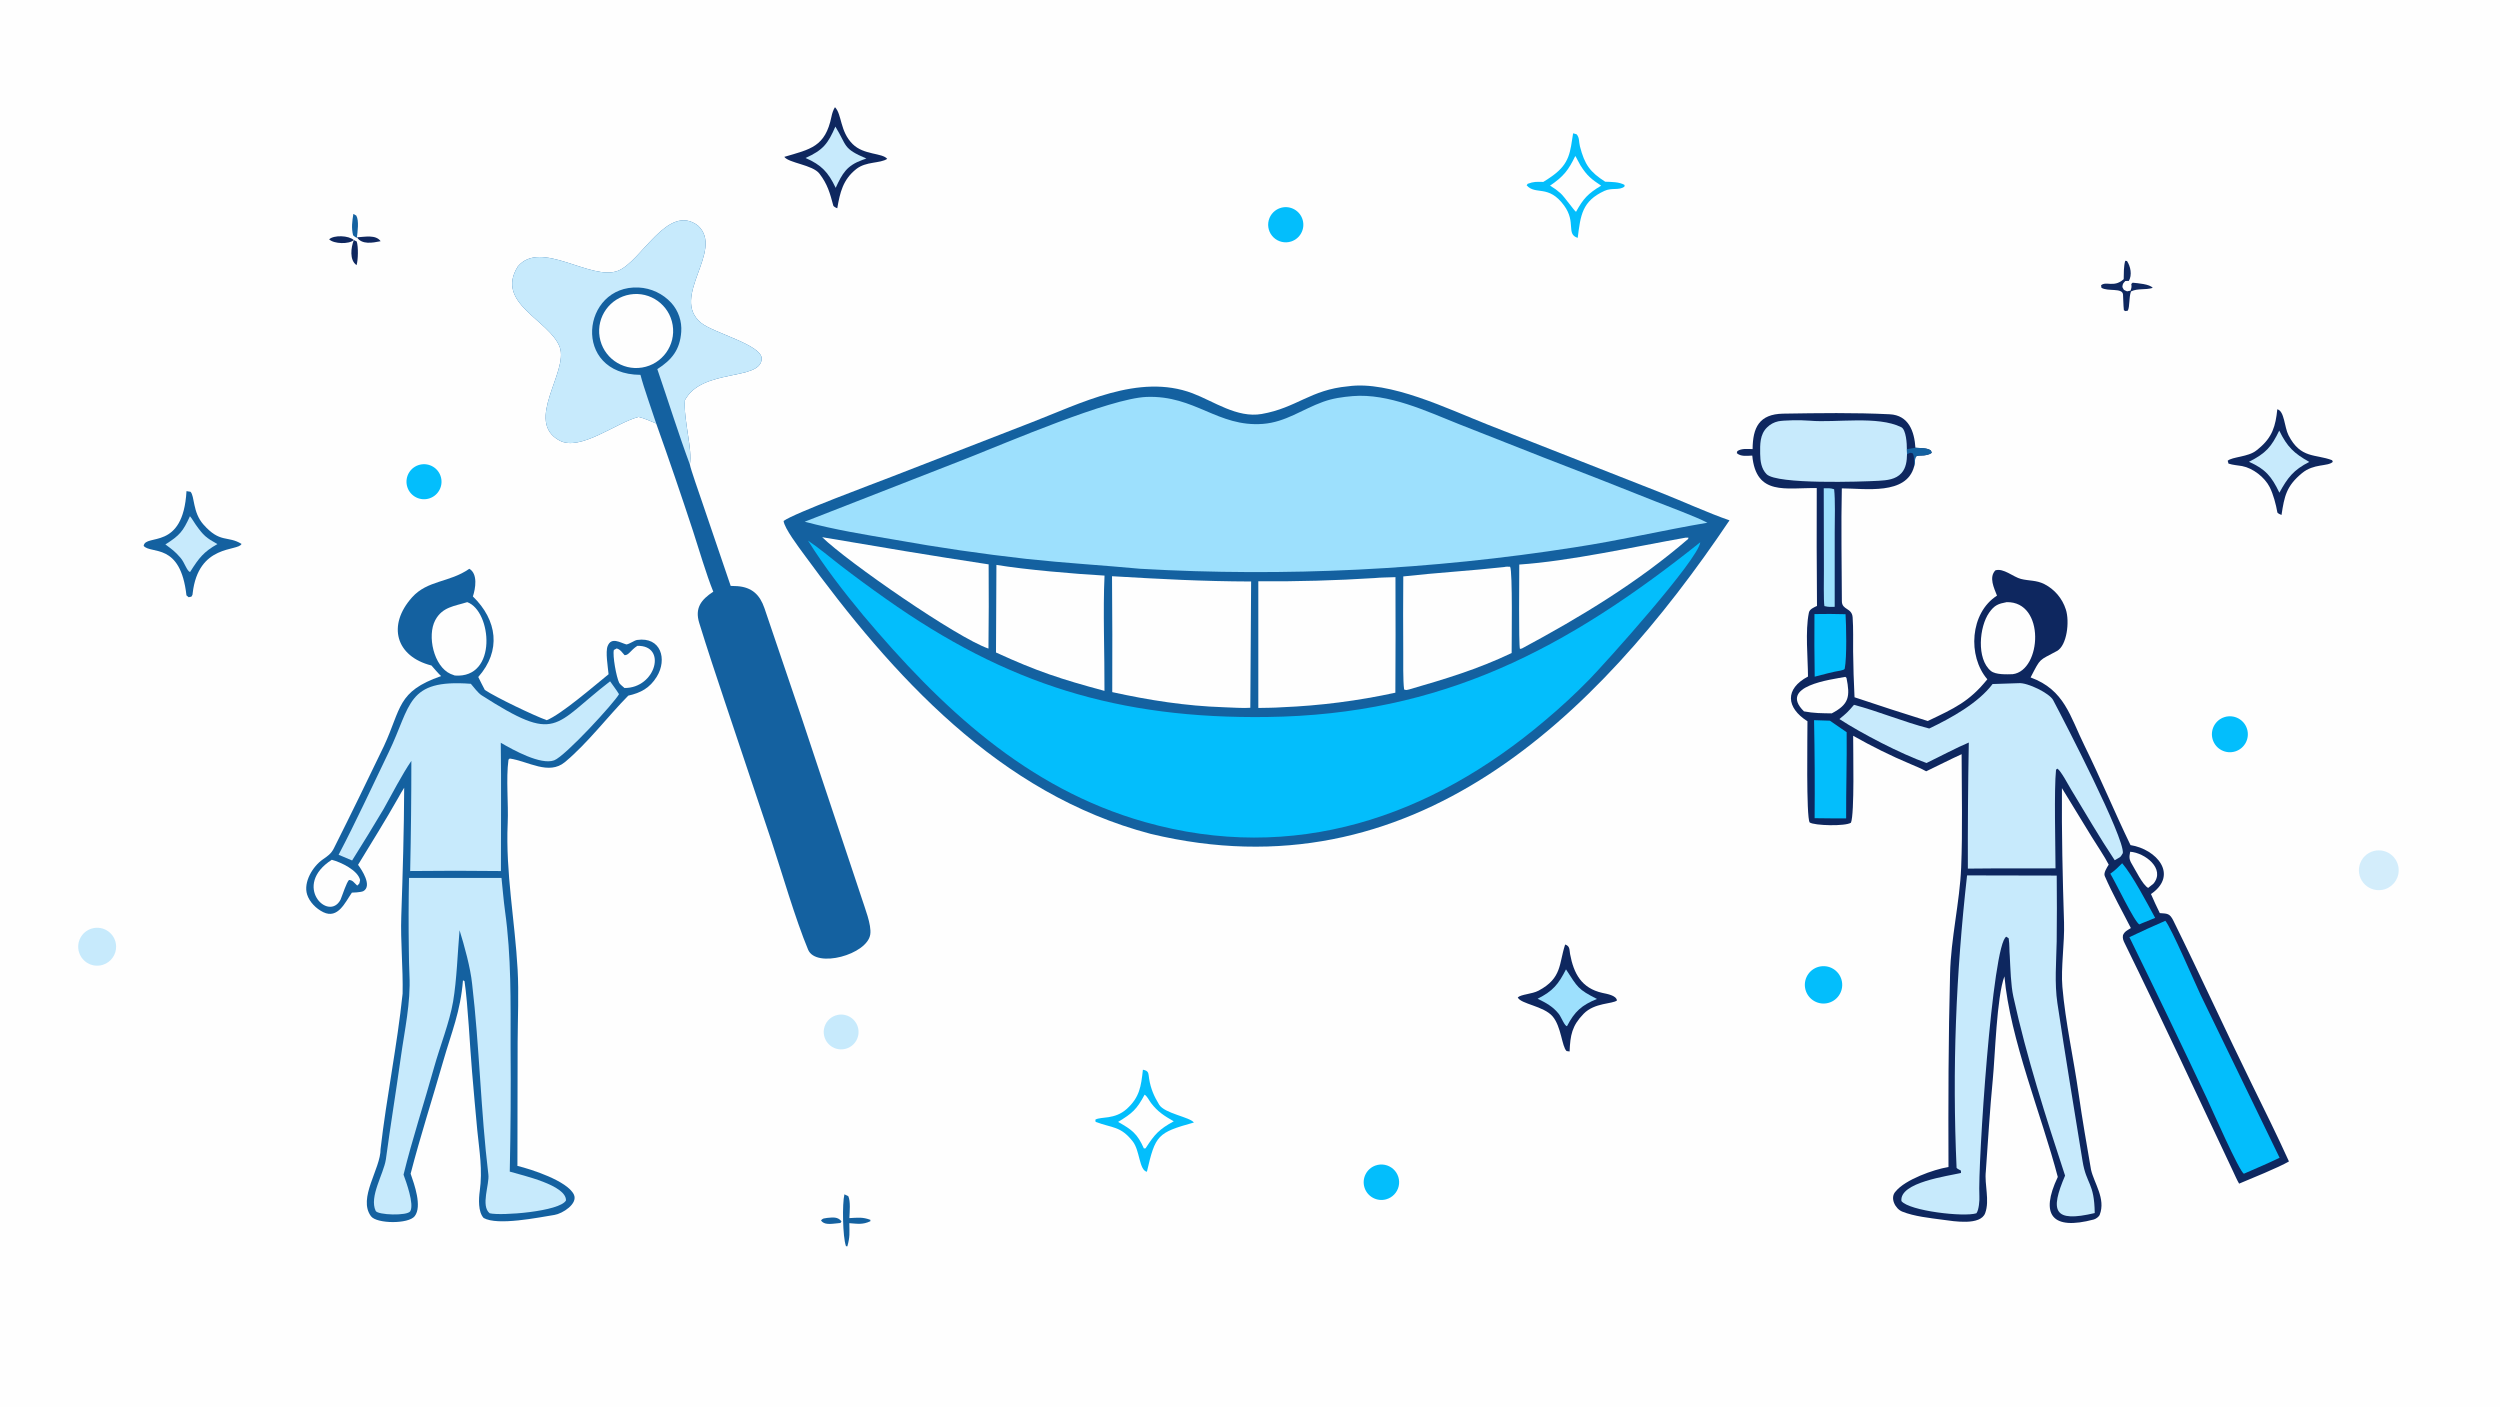 <svg version="1.1" xmlns="http://www.w3.org/2000/svg" style="display: block;" viewBox="0 0 2048 1152" width="1820" height="1024" preserveAspectRatio="none">
<path transform="translate(0,0)" fill="rgb(254,254,254)" d="M 0 0 L 2048 0 L 2048 1152 L 0 1152 L 0 0 z"/>
<path transform="translate(0,0)" fill="rgb(20,97,160)" d="M 1104.26 316.398 C 1138.32 311.493 1186.29 334.988 1218.36 347.604 L 1359.68 403.142 C 1377.39 410.096 1399.7 420.315 1416.81 426.156 C 1307.48 588.616 1156.45 734.423 942.5 682.902 C 818.598 650.276 731.304 553.732 658.38 453.73 C 654.553 448.482 642.49 432.587 641.924 426.678 C 650.356 420.359 717.012 395.697 730.391 390.459 L 844.464 346.167 C 885.242 330.466 932.862 305.492 976.876 322.089 C 994.345 328.677 1013.45 342.565 1033.57 339.053 C 1062.1 334.072 1073.58 319.174 1104.26 316.398 z"/>
<path transform="translate(0,0)" fill="rgb(157,224,253)" d="M 1108.15 324.403 C 1137.57 322.046 1168.37 336.679 1195.21 347.39 L 1264.8 374.811 C 1295.23 386.523 1325.58 398.425 1355.86 410.517 C 1367.5 415.174 1388.51 422.807 1398.71 428.11 C 1362.15 434.308 1327.94 442.473 1289.84 448.283 C 1172.23 466.728 1052.98 472.61 934.117 465.829 C 902.989 462.912 872.341 461.146 840.869 457.745 C 804.659 453.686 768.593 448.426 732.732 441.976 C 707.054 437.597 684.376 433.975 659.201 427.286 L 792.754 375.142 C 824.618 362.59 909.17 326.203 939.271 325.083 C 978.946 323.606 997.562 349.956 1034.55 347.174 C 1053.12 345.777 1066.94 335.168 1083.88 329.081 C 1091.91 326.195 1099.71 325.125 1108.15 324.403 z"/>
<path transform="translate(0,0)" fill="rgb(3,190,252)" d="M 1392.85 444.112 C 1391.54 458.028 1314.9 543.27 1301.85 556.619 C 1290.42 568.294 1278.42 579.398 1265.88 589.888 C 1171.84 669.654 1059.71 707.693 937.877 673.256 C 840.75 645.803 770.399 578.972 707.258 504.061 C 691.025 484.48 675.427 464.388 661.946 442.786 C 670.124 448.187 680.198 456.655 688.215 462.847 C 700.52 472.319 713.029 481.522 725.734 490.451 C 825.015 560.705 916.39 588.773 1037.94 587.223 C 1181.38 585.394 1283.26 531.54 1392.85 444.112 z"/>
<path transform="translate(0,0)" fill="rgb(254,254,254)" d="M 910.971 471.92 C 951.279 474.272 984.376 476.107 1024.92 476.244 L 1024.25 579.668 C 1019.42 580.16 1007.7 579.393 1002.39 579.222 C 971.45 578.223 941.358 573.475 911.158 566.847 C 911.292 535.205 911.23 503.562 910.971 471.92 z"/>
<path transform="translate(0,0)" fill="rgb(254,254,254)" d="M 1126.16 473.422 C 1130.11 472.976 1138.89 472.857 1143.16 472.683 C 1143.3 504.228 1143.28 535.773 1143.08 567.317 C 1112.45 573.989 1081.31 577.983 1049.99 579.251 C 1043.98 579.701 1036.91 579.681 1030.81 579.818 L 1030.81 476.074 C 1062.62 476.318 1094.42 475.434 1126.16 473.422 z"/>
<path transform="translate(0,0)" fill="rgb(254,254,254)" d="M 816.267 462.648 C 839.392 466.534 881.081 470.12 904.833 471.412 C 903.481 499.579 904.924 536.531 904.785 565.827 C 869.139 556.234 849.738 549.903 815.919 534.392 L 816.267 462.648 z"/>
<path transform="translate(0,0)" fill="rgb(254,254,254)" d="M 1232.25 464.408 C 1233.98 463.953 1235.3 464.121 1237.08 464.184 C 1239.21 467.491 1238.31 527.069 1238.34 534.833 C 1210.08 548.272 1184.13 556.021 1154.3 564.668 C 1152.33 565.15 1152.21 565.352 1150.25 564.688 C 1149.26 557.153 1149.59 541.517 1149.54 533.435 C 1149.4 512.987 1149.41 492.539 1149.57 472.091 C 1176.55 469.068 1204.55 467.469 1232.25 464.408 z"/>
<path transform="translate(0,0)" fill="rgb(254,254,254)" d="M 1380.79 440.358 L 1383.11 440.311 L 1382.98 441.356 C 1341.62 477.075 1294.67 505.396 1246.78 531.099 L 1245.14 531.473 C 1244 527.923 1244.62 470.149 1244.59 462.361 C 1285.47 459.661 1339.55 447.628 1380.79 440.358 z"/>
<path transform="translate(0,0)" fill="rgb(254,254,254)" d="M 673.531 439.955 C 719.851 447.85 763.465 455.195 809.892 462.224 C 810.072 485.212 810.024 508.201 809.747 531.188 C 784.044 522.416 693.98 459.988 673.531 439.955 z"/>
<path transform="translate(0,0)" fill="rgb(14,39,95)" d="M 1435.73 367.82 C 1435.87 350.26 1441.01 339.097 1460.87 338.777 C 1489.78 338.311 1519.17 337.859 1548.02 339.287 C 1563.62 340.06 1568.27 353.363 1569.11 366.712 C 1573.13 367.045 1579.24 366.713 1581.85 369.103 L 1582.48 370.819 C 1580.45 372.552 1576.62 373.11 1574.02 373.074 C 1566.94 372.977 1569.79 375.309 1568.02 382.13 C 1561.76 405.673 1528.06 400.077 1508.82 399.973 C 1508.15 430.665 1508.75 461.696 1508.86 492.409 C 1508.89 499.76 1517.12 497.664 1517.68 505.632 C 1518.32 514.843 1518.02 524.273 1518.07 533.488 C 1518.21 546.02 1518.6 558.547 1519.23 571.064 C 1539.15 577.765 1559.15 584.247 1579.21 590.509 C 1600.95 580.138 1613.18 574.724 1628.03 556.325 C 1611.68 537.357 1613.83 501.938 1635.94 487.829 C 1633.49 481.504 1629.17 472.866 1634.58 467.143 C 1641.11 464.969 1649.36 472.598 1655.53 474.142 C 1662.34 475.848 1668.05 475.036 1674.7 478.364 C 1683.13 482.664 1689.48 490.167 1692.34 499.191 C 1695.57 509.111 1693.21 528.706 1685.08 533.149 C 1669.86 541.463 1672.04 538.31 1663.46 554.822 C 1691.42 565.079 1695.66 586.488 1707.73 610.938 C 1720.91 637.628 1732.31 665.341 1745.31 692.135 C 1766.59 695.478 1784.97 716.412 1762.08 732.235 C 1764.3 737.522 1766.83 742.666 1769.31 747.838 C 1775.55 748.283 1777.42 747.947 1780.44 754.067 C 1802.51 798.746 1823.18 844.125 1845.17 888.87 C 1855.28 909.433 1865.66 930.367 1875.11 951.219 C 1866.6 956.205 1843.92 965.346 1834.28 969.407 C 1832.48 966.335 1831.01 962.886 1829.49 959.658 C 1800 897.171 1770.93 834.471 1740.5 772.438 C 1739.39 770.174 1738.72 768.496 1739.14 765.925 C 1740.44 762.862 1742.7 761.929 1745.61 760.094 C 1738.93 746.891 1730.06 731.155 1724.2 717.421 C 1723.11 714.861 1725.99 710.509 1727.47 708.131 C 1724.03 701.446 1717.74 692.158 1713.62 685.513 L 1689.13 645.472 C 1688.86 682.318 1689.69 718.794 1690.86 755.604 C 1691.38 772.158 1688.19 792.771 1689.5 808.211 C 1691.96 837.056 1698.72 866.953 1702.81 895.751 C 1705.74 916.356 1709.42 937.402 1712.95 957.924 C 1715.39 968.893 1725.21 981.784 1720.08 994.897 C 1719.43 996.55 1716.92 998.315 1715.17 998.78 C 1681.24 1007.82 1670.88 995.211 1685.74 963.931 C 1672.56 913.532 1646.6 851.051 1642.03 799.642 C 1635.69 816.314 1634.39 864.862 1632.49 884.18 C 1630.16 907.908 1628.53 935.208 1626.79 959.328 C 1625.58 970.282 1630.08 983.085 1626.28 993.502 C 1622.45 1003.98 1600.49 1000.2 1591.84 999.026 C 1581.01 997.552 1568.24 996.303 1558.28 992.287 C 1552.55 989.979 1547.93 980.93 1552.93 975.767 C 1560.77 966.019 1584.29 957.762 1595.64 955.893 L 1596.2 955.806 C 1596 902.996 1596.1 850.337 1597.5 797.498 C 1598.09 768.856 1605.45 738.756 1606.59 710.471 C 1607.81 680.299 1607 647.945 1606.96 617.685 C 1597.57 621.912 1587.39 627.22 1577.94 631.695 C 1574.17 629.548 1569.11 627.451 1565.07 625.752 C 1548.76 618.905 1533.5 611.291 1518.11 602.608 C 1518.04 614.531 1519.31 666.292 1516.31 673.792 C 1511.84 676.866 1486.27 676.233 1482.47 673.577 C 1479.55 668.898 1480.7 601.933 1480.67 590.711 C 1463.12 579.58 1461.98 564.185 1481.11 554.088 C 1481.03 538.612 1478.74 516.756 1481.84 501.767 C 1482.43 498.887 1485.88 497.483 1488.48 496.254 C 1488.21 464.081 1488.14 431.906 1488.28 399.732 C 1463.02 399.331 1438.56 406.381 1435.46 373.128 C 1430.93 373.284 1426.1 374.102 1422.77 371.109 L 1423.22 369.474 C 1426.67 367.114 1431.44 367.739 1435.73 367.82 z"/>
<path transform="translate(0,0)" fill="rgb(199,234,252)" d="M 1562.22 372.019 C 1562.15 377.429 1561.46 383.23 1557.72 387.428 C 1553.01 392.721 1545.72 393.379 1539.05 393.758 C 1524.86 394.566 1455.72 396.855 1447.23 388.385 C 1442.85 384.009 1441.99 377.584 1441.93 371.702 C 1441.84 363.961 1441.62 355.903 1447.54 350.082 C 1450.07 347.538 1453.3 345.785 1456.82 345.039 C 1460.87 344.219 1474.37 343.838 1482.81 344.559 C 1504.08 346.375 1538.19 340.308 1557.49 349.859 C 1561.52 351.856 1562.18 363.67 1562.1 367.891 L 1562.22 372.019 z"/>
<path transform="translate(0,0)" fill="rgb(20,97,160)" d="M 1562.1 367.891 L 1569.11 366.712 C 1573.13 367.045 1579.24 366.713 1581.85 369.103 L 1582.48 370.819 C 1580.45 372.552 1576.62 373.11 1574.02 373.074 C 1566.94 372.977 1569.79 375.309 1568.02 382.13 C 1567.69 378.102 1568.66 374.953 1566.95 371.326 C 1564.3 370.554 1565.33 370.657 1562.22 372.019 L 1562.1 367.891 z"/>
<path transform="translate(0,0)" fill="rgb(199,234,252)" d="M 1611.42 716.949 L 1684.87 717.099 C 1685.06 735.102 1685.05 753.105 1684.84 771.107 C 1684.52 787.687 1682.98 805.301 1685.43 821.639 C 1691.88 864.701 1699.07 907.922 1706.03 950.908 C 1709.16 970.235 1715.67 968.352 1716 993.5 C 1682.18 1001.52 1679.25 991.991 1691.71 962.827 C 1675.93 914.8 1660.17 865.696 1649.35 816.312 C 1647.24 806.653 1646.96 793.313 1646.42 783.246 C 1645.94 778.177 1646.36 774.094 1645.51 768.487 L 1643.62 767.161 C 1632.07 772.049 1620.09 956.313 1621.51 979.527 C 1621.73 983.053 1621.14 991.003 1619.07 993.671 C 1609.08 996.945 1564.14 991.804 1557.65 983.679 C 1555.87 968.264 1595.71 963.259 1606.46 960.631 L 1606.39 958.705 C 1605.86 958.442 1602.86 956.966 1602.83 956.391 C 1599.19 875.068 1602.32 798.018 1611.42 716.949 z"/>
<path transform="translate(0,0)" fill="rgb(199,234,252)" d="M 1653.64 559.518 C 1660.92 558.842 1678.96 567.797 1681.9 573.331 C 1691.68 591.741 1740.3 685.916 1739.05 698.662 C 1736.76 702.746 1736.89 701.789 1732.37 704.533 C 1719.78 685.641 1708.5 666.112 1696.71 646.723 C 1694.55 643.167 1688.22 631.124 1685.39 629.501 L 1684.3 630.39 C 1682.62 646.772 1683.84 692.681 1683.88 711.191 L 1634.16 711.223 L 1612.07 711.396 C 1611.96 676.975 1612.22 642.553 1612.84 608.138 C 1603.48 612.011 1587.83 620.267 1578.21 624.91 C 1557.12 617.405 1525.1 600.808 1506.83 588.893 C 1512.62 584.245 1514.01 582.856 1518.78 577.25 C 1538.45 582.412 1558.95 591.097 1580.42 596.661 C 1598.25 588.146 1620.46 575.93 1632.33 560.222 L 1653.64 559.518 z"/>
<path transform="translate(0,0)" fill="rgb(3,190,252)" d="M 1773.84 754.126 C 1778.61 759.583 1798.15 805.167 1802.71 814.767 L 1867.45 948.208 C 1858.29 952.684 1847.65 957.112 1838.24 961.27 C 1834.75 960.317 1811.18 906.622 1808.02 899.908 C 1787.14 855.624 1765.93 811.498 1744.39 767.531 C 1754.13 762.882 1763.95 758.412 1773.84 754.126 z"/>
<path transform="translate(0,0)" fill="rgb(254,254,254)" d="M 1643.88 493.157 C 1675.8 492.565 1672.52 549.203 1648.81 552.159 C 1643.78 552.32 1634.77 552.69 1630.9 549.479 C 1619.05 539.667 1621.37 513.294 1629.52 501.754 C 1633.91 495.534 1637.03 494.478 1643.88 493.157 z"/>
<path transform="translate(0,0)" fill="rgb(3,190,252)" d="M 1486.08 589.825 L 1499.02 590.234 L 1512.78 599.692 C 1513.05 622.739 1512.24 646.852 1512.36 670.259 C 1503.9 670.371 1495.03 670.167 1486.53 670.099 C 1486.76 643.341 1486.61 616.58 1486.08 589.825 z"/>
<path transform="translate(0,0)" fill="rgb(3,190,252)" d="M 1486.4 502.919 C 1495.13 502.706 1503.13 502.822 1511.87 503.039 C 1512.44 511.926 1513.04 537.97 1511.23 547.497 C 1511.02 548.627 1509.25 548.778 1507.78 549.217 C 1501.6 550.149 1492.89 552.602 1486.6 554.205 C 1486.32 537.111 1486.25 520.015 1486.4 502.919 z"/>
<path transform="translate(0,0)" fill="rgb(254,254,254)" d="M 1511.75 554.361 L 1512.66 555.255 C 1515.67 570.362 1514.9 576.761 1500.57 584.255 C 1492.25 584.111 1486 584.19 1477.81 582.616 C 1456.53 561.752 1500.05 556.565 1511.75 554.361 z"/>
<path transform="translate(0,0)" fill="rgb(157,224,253)" d="M 1494.01 399.884 C 1497.18 399.854 1499.49 399.63 1502.52 400.696 C 1503.55 409.524 1503.01 425.682 1503 435.283 L 1502.99 496.989 C 1499.47 497.089 1498.08 497.239 1494.55 496.38 C 1493.8 492.363 1494.15 472.426 1494.14 467.364 L 1494.01 399.884 z"/>
<path transform="translate(0,0)" fill="rgb(3,190,252)" d="M 1738.49 706.994 C 1746.66 716.35 1759.31 740.289 1765.51 751.763 L 1754.2 756.348 L 1752.6 757.101 C 1748.78 755.547 1733.18 722.771 1728.77 715.537 C 1732.59 712.988 1735.25 710.178 1738.49 706.994 z"/>
<path transform="translate(0,0)" fill="rgb(254,254,254)" d="M 1745.05 697.586 C 1756.98 698.39 1774.02 711.37 1764.23 723.603 L 1759.79 727.196 C 1755.38 725.01 1749.11 712.001 1746.47 707.719 C 1744.05 703.792 1744.21 701.852 1745.05 697.586 z"/>
<path transform="translate(0,0)" fill="rgb(20,97,160)" d="M 384.478 465.829 C 391.602 470.049 389.536 482.042 387.386 488.491 C 407.369 507.893 410.813 532.927 391.794 554.462 C 393.409 557.912 395.432 561.655 397.187 565.08 C 406.391 571.24 437.571 586.153 447.883 589.834 C 459.838 585.05 486.759 561.717 498.539 552.21 C 497.973 546.033 495.859 533.878 497.804 529.07 C 500.894 521.43 508.012 526.324 513.134 527.804 C 515.621 527.512 519.736 524.443 521.877 524.13 C 541.392 521.276 546.86 539.904 538 554.254 C 532.294 563.496 524.923 567.432 514.673 569.737 C 497.876 586.787 481.387 608.674 462.783 624.152 C 449.576 635.139 432.838 623.497 417.595 621.226 L 416.55 622.139 C 414.41 638.129 416.635 657.874 415.902 674.368 C 414.116 714.577 421.842 754.219 424.04 794.146 C 425.083 813.103 424.145 834.339 424.05 853.495 L 423.87 954.882 C 435.015 957.539 464.735 967.119 470.105 978.32 C 473.712 985.843 460.738 993.987 454.251 995.02 C 440.954 997.137 407.61 1004.04 396.185 997.514 C 391.554 992.449 392.134 981.802 393.014 975.463 C 395.411 958.186 392.741 943.05 391 925.843 C 389.49 909.85 388.061 893.849 386.712 877.841 C 384.87 856.558 383.396 823.024 380.526 803.561 L 379.267 802.878 C 377.226 828.638 369.98 845.058 362.947 869.578 C 354.281 899.789 344.236 930.876 336.388 961.256 C 339.477 970.19 345.901 987.987 339.744 996.025 C 334.682 1002.63 308.581 1002.34 303.918 996.102 C 292.896 981.352 311.887 957.339 311.766 940.996 C 316.642 898.506 325.386 856.333 329.822 813.769 C 330.259 792.893 328.021 771.218 328.729 750.393 C 329.928 715.129 330.965 680.454 331.106 645.157 C 329.362 647.778 327.853 650.55 326.307 653.291 C 315.797 671.92 304.411 690 293.316 708.281 C 296.348 712.348 305.159 725.523 297.669 729.814 C 295.853 730.854 288.23 731.125 288.272 731.066 C 282.78 738.925 276.876 752.952 264.816 747.07 C 258.972 744.22 253.557 738.794 251.594 732.619 C 248.368 722.465 256.283 709.522 264.378 703.917 C 268.258 701.229 271.249 699.276 273.469 694.859 C 287.443 667.059 301.034 639.035 314.532 610.999 C 328.917 580.008 325.17 566.326 361.358 553.715 C 358.796 551.313 355.84 547.761 353.463 545.058 C 324.072 537.576 317.155 512.039 337.534 489.259 C 350.259 475.035 368.094 477.266 384.478 465.829 z"/>
<path transform="translate(0,0)" fill="rgb(199,234,252)" d="M 335.068 719.043 L 410.824 719.013 C 411.782 727.825 412.47 737.11 413.681 745.837 C 418.934 783.722 418.274 820.129 418.281 858.299 C 418.552 892.048 418.323 925.799 417.593 959.542 C 428.228 962.729 463.984 970.579 463.654 983.154 C 458.637 992.279 410.299 995.961 401.11 993.652 C 393.655 987.589 401.052 970.048 400.075 961.981 C 393.842 910.508 392.789 857.094 386.761 805.818 C 385.41 792.569 380.404 774.516 376.474 761.866 C 374.878 780.178 374.207 802.347 371.182 820.258 C 368.331 837.134 360.267 857.408 355.601 874.187 C 347.623 902.87 337.637 933.222 330.577 962.048 C 332.666 967.787 339.475 986.218 336.088 991.993 C 333.756 995.97 309.368 995.155 307.746 991.713 C 302.284 980.123 314.168 961.704 316.084 949.701 C 319.829 921.888 324.471 893.85 328.322 866.087 C 331.44 843.606 336.541 821.354 335.421 798.659 C 335.077 791.692 335.027 784.448 334.917 777.456 C 334.622 757.986 334.672 738.511 335.068 719.043 z"/>
<path transform="translate(0,0)" fill="rgb(199,234,252)" d="M 499.781 558 C 502.417 561.878 504.555 564.387 507.092 568.521 C 503.197 575.654 462.902 619.486 453.926 622.731 C 442.95 626.698 420.656 614.382 410.236 608.317 C 410.72 642.977 410.313 678.67 410.355 713.391 C 385.577 713.087 360.796 713.083 336.017 713.38 C 336.662 683.316 336.985 653.247 336.985 623.176 C 329.794 633.607 320.775 650.886 314.324 662.467 C 305.883 676.668 297.257 690.758 288.449 704.734 L 277.375 700.057 C 291.392 673.473 305.311 643.164 318.449 616.028 C 337.029 577.649 332.742 556.067 385.712 560.029 C 387.859 562.572 391.765 567.673 394.391 569.353 C 457.134 609.492 452.697 594.231 499.781 558 z"/>
<path transform="translate(0,0)" fill="rgb(254,254,254)" d="M 382.764 493.152 C 402.753 500.274 408.013 555.852 372.622 553.265 C 371.42 552.887 370.239 552.442 369.086 551.932 C 355.32 545.781 349.718 520.681 356.576 507.901 C 362.408 497.035 372.135 496.516 382.764 493.152 z"/>
<path transform="translate(0,0)" fill="rgb(254,254,254)" d="M 271.8 704.166 C 279.171 706.086 293.143 712.694 294.994 720.719 C 294.223 724.189 294.913 723.086 292.653 725.31 C 289.776 722.696 289.076 720.913 285.914 720.685 C 283.83 722.704 280.67 732.787 278.965 736.841 C 269.187 755.494 239.009 725.167 271.8 704.166 z"/>
<path transform="translate(0,0)" fill="rgb(254,254,254)" d="M 522.105 528.95 C 546.713 528.371 537.268 563.653 511.579 563.469 C 510.624 562.688 507.718 560.234 507.278 559.343 C 504.899 554.524 501.713 537.009 502.877 532.337 L 505.201 531.075 C 508.46 532.142 509.07 533.747 511.671 536.586 C 515.151 536.684 516.448 532.624 522.105 528.95 z"/>
<path transform="translate(0,0)" fill="rgb(20,97,160)" d="M 523.192 341.458 L 522.721 341.58 C 504.358 346.457 475.273 369.835 458.435 360.839 C 429.227 345.234 465.989 304.287 458.542 284.266 C 450.32 262.165 405.131 248.387 424.226 218.214 C 443.037 195.737 484.118 230.423 506.27 221.763 C 525.488 214.25 546.884 165.998 571.755 184.727 C 593.839 205.206 548.387 243.277 574.389 264.47 C 584.629 272.815 624.74 282.571 623.982 294.055 C 622.79 312.107 575.045 301.559 561.066 327.737 C 559.84 343.592 567.494 368.517 565.13 380.405 C 565.847 384.469 572.953 404.54 574.64 409.564 L 598.578 479.854 C 600.422 479.864 602.264 479.933 604.103 480.062 C 615.933 480.987 622.442 486.999 626.233 498.087 C 630.807 511.464 635.282 524.881 639.862 538.261 C 651.089 570.968 662.099 603.75 672.892 636.603 L 701.116 721.174 C 702.557 725.602 704.534 731.256 705.884 735.522 C 708.379 743.459 714.036 757.288 712.935 765.183 C 710.611 781.862 668.483 793.314 662.004 777.794 C 651.551 752.755 640.309 713.901 632.066 688.997 L 593.578 574.045 C 586.487 552.823 579.407 531.567 572.809 510.189 C 569.03 497.948 574.422 491.084 584.325 484.592 C 578.57 470.458 572.603 449.824 567.668 434.751 C 558 405.315 547.959 376.003 537.546 346.822 C 532.813 344.836 528.166 342.723 523.192 341.458 z"/>
<path transform="translate(0,0)" fill="rgb(199,234,252)" d="M 523.192 341.458 L 522.721 341.58 C 504.358 346.457 475.273 369.835 458.435 360.839 C 429.227 345.234 465.989 304.287 458.542 284.266 C 450.32 262.165 405.131 248.387 424.226 218.214 C 443.037 195.737 484.118 230.423 506.27 221.763 C 525.488 214.25 546.884 165.998 571.755 184.727 C 593.839 205.206 548.387 243.277 574.389 264.47 C 584.629 272.815 624.74 282.571 623.982 294.055 C 622.79 312.107 575.045 301.559 561.066 327.737 C 559.84 343.592 567.494 368.517 565.13 380.405 C 555.904 355.611 547.174 327.642 538.473 302.318 C 550.345 294.718 556.998 286.521 558.06 271.87 C 558.713 263.172 555.791 254.584 549.969 248.09 C 543.028 240.516 533.382 235.982 523.122 235.47 C 476.322 233.36 467.954 306.598 524.668 307.007 C 527.609 318.292 533.741 335.047 537.546 346.822 C 532.813 344.836 528.166 342.723 523.192 341.458 z"/>
<path transform="translate(0,0)" fill="rgb(254,254,254)" d="M 516.24 241.173 C 532.764 238.475 548.346 249.684 551.045 266.208 C 553.743 282.731 542.536 298.315 526.013 301.014 C 509.487 303.714 493.902 292.506 491.203 275.98 C 488.504 259.455 499.714 243.87 516.24 241.173 z"/>
<path transform="translate(0,0)" fill="rgb(14,39,95)" d="M 1865.56 335.207 C 1871.43 336.587 1871.31 349.762 1874.76 356.504 C 1884.69 375.896 1896.78 371.681 1910.49 376.913 L 1911.02 378.298 C 1906.71 382.307 1895.56 379.416 1885.74 387.549 C 1872.94 398.15 1871.39 406.361 1869.01 421.746 C 1868.42 421.581 1865.76 420.427 1865.61 419.616 C 1864.48 413.152 1862.29 404.8 1859.32 398.939 C 1855.22 390.875 1845.64 383.4 1836.71 381.712 C 1832.75 381.008 1829.37 380.917 1825.58 379.685 L 1824.93 377.367 C 1828.58 374.076 1841.78 374.297 1848.38 368.956 L 1850.36 367.355 C 1861.55 358.138 1864.19 348.833 1865.56 335.207 z"/>
<path transform="translate(0,0)" fill="rgb(199,234,252)" d="M 1867.15 352.654 C 1873.69 366.001 1879.18 371.275 1891.75 378.303 C 1878.71 384.959 1874.06 391.211 1867.27 403.534 C 1860.91 390.225 1855.82 384.129 1842.36 378.218 C 1856.26 371.168 1860.68 366.082 1867.15 352.654 z"/>
<path transform="translate(0,0)" fill="rgb(14,39,95)" d="M 1282.18 773.549 C 1286.28 774.903 1285.56 777.915 1286.22 781.431 C 1289.19 797.387 1295.61 809.341 1312.63 813.177 C 1316.46 814.04 1323.95 815.143 1324.62 819.365 C 1321.07 822.351 1306.35 821.062 1297.34 830.255 C 1287.68 840.109 1286.37 847.954 1285.81 861.157 L 1283.35 860.824 C 1279.44 857.098 1279.04 840.872 1271.95 832.491 C 1264.64 823.852 1245.92 822.379 1243.34 816.901 C 1246.19 814.254 1254.94 814.243 1260.43 811.325 C 1279.76 801.059 1276.95 789.318 1282.18 773.549 z"/>
<path transform="translate(0,0)" fill="rgb(157,224,253)" d="M 1282.86 793.91 C 1292.49 808.721 1292.6 810.227 1308.26 818.155 C 1295.7 823.184 1289.83 828.56 1283.72 840.395 C 1281.82 840.65 1278.98 832.945 1277 830.45 C 1272.11 824.282 1266.41 821.281 1259.62 817.967 C 1272.27 811.582 1276.58 806.17 1282.86 793.91 z"/>
<path transform="translate(0,0)" fill="rgb(20,97,160)" d="M 152.775 402.237 L 156.065 402.768 C 159.526 406.301 157.761 419.429 166.499 429.404 C 180.391 445.263 186.44 438.397 197.854 445.461 C 195.244 451.835 162.366 445.116 157.806 486.112 C 157.755 487.46 157.553 487.308 156.762 488.681 L 154.54 489.128 L 152.739 487.61 C 147.883 443.819 123.697 454.138 117.684 447.086 C 119.124 436.679 149.994 451.624 152.775 402.237 z"/>
<path transform="translate(0,0)" fill="rgb(199,234,252)" d="M 155.597 422.788 C 156.837 424.024 159.134 427.987 160.284 429.611 C 166.656 438.615 168.836 440.421 178.092 445.618 C 166.872 451.88 162.93 457.138 156.286 467.569 L 155.685 468.509 C 153.039 467.611 151.275 460.811 147.962 456.94 C 143.401 451.613 140.941 449.928 135.475 445.893 C 147.176 438.508 149.877 435.296 155.597 422.788 z"/>
<path transform="translate(0,0)" fill="rgb(14,39,95)" d="M 684.013 87.784 C 689.818 93.744 687.924 107.521 698.508 118.014 C 707.684 127.111 722.805 125.102 726.803 130.115 C 720.784 134.037 709.572 132.032 701.456 138.445 C 690.506 147.098 688.124 157.689 685.893 170.558 C 684.894 170.272 682.831 169.099 682.668 168.493 C 679.883 158.142 677.947 150.836 671.213 142.141 C 665.666 134.981 646.21 133.552 642.496 128.475 C 663.944 122.143 676.06 120.36 681.15 95.465 C 681.685 92.846 682.575 90.055 684.013 87.784 z"/>
<path transform="translate(0,0)" fill="rgb(199,234,252)" d="M 684.337 103.683 C 694.162 119.617 690.054 121.474 709.751 129.844 C 708.672 130.206 707.598 130.581 706.527 130.967 C 693.581 135.665 690.066 142.014 684.589 153.856 C 678.472 140.966 672.903 135.088 659.894 129.382 C 674.379 122.893 678.297 117.598 684.337 103.683 z"/>
<path transform="translate(0,0)" fill="rgb(3,190,252)" d="M 936.268 876.094 C 941.381 877.053 940.634 879.066 941.401 883.72 C 942.727 891.775 945.381 897.829 949.563 904.699 C 953.978 911.949 974.552 914.79 978.046 919.332 C 948.001 927.715 946.524 929.669 939.533 959.691 C 933.132 958.319 933.845 942.34 927.971 934.857 C 917.91 922.041 911.215 924.017 897.779 918.89 C 897.197 918.668 897.392 917.567 897.37 916.968 C 901.805 914.335 913.08 917.112 922.901 908.321 C 933.692 898.664 934.766 889.583 936.268 876.094 z"/>
<path transform="translate(0,0)" fill="rgb(254,254,254)" d="M 937.656 896.534 C 939.735 897.724 941.373 901.35 942.957 903.416 C 948.513 910.662 953.76 913.874 961.524 918.356 C 949.542 924.921 946.001 928.848 938.807 939.93 L 938.343 940.546 L 937.066 940.565 C 931.689 928.389 927.161 925.156 915.945 918.845 C 927.414 911.895 931.218 908.702 937.656 896.534 z"/>
<path transform="translate(0,0)" fill="rgb(3,190,252)" d="M 1288.7 109.174 L 1291.55 109.968 C 1294.09 112.911 1293.28 115.991 1294.3 119.93 C 1298.17 134.977 1302.62 140.892 1314.97 148.83 C 1320.02 149.017 1326.55 148.891 1330.9 151.525 L 1330.7 152.854 C 1326.31 156.171 1320.5 153.499 1314.37 156.318 C 1295.94 164.8 1294.84 176.268 1292.45 194.815 C 1282.67 191.684 1291.4 182.157 1281.33 168.361 C 1268.44 150.699 1257.99 160.196 1250.63 151.753 L 1251.47 150.539 C 1256.64 148.621 1258.68 148.892 1264.27 148.993 C 1267 147.339 1269.66 145.569 1272.24 143.69 C 1285.92 133.674 1286.29 124.554 1288.7 109.174 z"/>
<path transform="translate(0,0)" fill="rgb(254,254,254)" d="M 1290.49 127.751 C 1291.42 129.03 1293.49 133.528 1294.69 135.426 C 1300.13 144.043 1303.62 146.678 1311.66 152.073 C 1300.84 158.53 1297 162.711 1291.08 173.478 C 1289.73 172.799 1281.26 160.709 1278.31 158.212 C 1274.88 155.306 1274.03 154.63 1269.8 152.044 C 1280.91 144.516 1284.8 139.425 1290.49 127.751 z"/>
<path transform="translate(0,0)" fill="rgb(211,237,251)" d="M 1946.77 696.559 C 1951.44 696 1956.13 697.487 1959.63 700.638 C 1963.12 703.789 1965.09 708.296 1965.01 713.002 C 1964.89 720.841 1959.21 727.484 1951.49 728.821 C 1945.65 729.831 1939.72 727.592 1936 722.974 C 1932.28 718.355 1931.37 712.084 1933.61 706.595 C 1935.84 701.106 1940.88 697.263 1946.77 696.559 z"/>
<path transform="translate(0,0)" fill="rgb(199,234,252)" d="M 75.044 760.519 C 79.692 759.094 84.738 759.926 88.682 762.769 C 92.625 765.611 95.01 770.136 95.127 774.996 C 95.293 781.896 90.886 788.077 84.309 790.17 C 76.104 792.781 67.341 788.22 64.773 780.002 C 62.205 771.783 66.812 763.044 75.044 760.519 z"/>
<path transform="translate(0,0)" fill="rgb(3,190,252)" d="M 1491.48 791.466 C 1499.78 790.174 1507.57 795.806 1508.94 804.09 C 1510.32 812.374 1504.76 820.218 1496.49 821.673 C 1488.11 823.149 1480.13 817.498 1478.73 809.098 C 1477.34 800.698 1483.07 792.775 1491.48 791.466 z"/>
<path transform="translate(0,0)" fill="rgb(3,190,252)" d="M 1822.33 587.304 C 1830.07 584.892 1838.31 589.19 1840.75 596.92 C 1843.2 604.649 1838.93 612.9 1831.22 615.378 C 1823.45 617.871 1815.14 613.577 1812.68 605.801 C 1810.22 598.025 1814.55 589.73 1822.33 587.304 z"/>
<path transform="translate(0,0)" fill="rgb(3,190,252)" d="M 1126.76 954.578 C 1131.77 952.788 1137.35 953.877 1141.32 957.418 C 1145.28 960.958 1147 966.383 1145.79 971.56 C 1144.57 976.737 1140.63 980.837 1135.5 982.249 C 1127.98 984.321 1120.16 980.07 1117.8 972.625 C 1115.45 965.18 1119.41 957.207 1126.76 954.578 z"/>
<path transform="translate(0,0)" fill="rgb(3,190,252)" d="M 1049.7 170.101 C 1057.26 168.155 1065.01 172.595 1067.15 180.11 C 1069.29 187.625 1065.05 195.478 1057.6 197.814 C 1052.6 199.381 1047.14 198.111 1043.35 194.499 C 1039.55 190.887 1038.02 185.5 1039.34 180.431 C 1040.66 175.361 1044.62 171.406 1049.7 170.101 z"/>
<path transform="translate(0,0)" fill="rgb(3,190,252)" d="M 344.03 380.569 C 351.733 378.739 359.462 383.493 361.303 391.194 C 363.144 398.894 358.4 406.63 350.703 408.482 C 342.989 410.337 335.234 405.582 333.39 397.867 C 331.545 390.151 336.311 382.402 344.03 380.569 z"/>
<path transform="translate(0,0)" fill="rgb(199,234,252)" d="M 686.155 831.221 C 693.759 829.64 701.23 834.432 702.965 842.002 C 704.699 849.573 700.06 857.139 692.526 859.027 C 687.515 860.283 682.217 858.731 678.675 854.971 C 675.132 851.211 673.899 845.83 675.451 840.903 C 677.003 835.975 681.098 832.272 686.155 831.221 z"/>
<path transform="translate(0,0)" fill="rgb(14,39,95)" d="M 1739.73 228.642 C 1739.84 224.094 1739.68 217.766 1741.01 213.584 L 1742.43 213.771 C 1745.39 218.252 1746.78 225.252 1743.95 230.06 L 1741.07 230.142 C 1739.11 232.253 1738.92 232.32 1738.65 235.063 C 1740.24 238.067 1739.25 237.102 1742.5 238.597 L 1745.35 238.05 C 1746.1 235.733 1746.35 235.006 1745.95 232.604 L 1747.03 231.532 C 1751.02 231.934 1761.2 232.655 1763.5 235.784 C 1757.14 237.701 1751.44 235.917 1745.68 238.683 C 1743.92 243.856 1744.79 251.169 1743.09 254.425 C 1740.66 254.821 1741.67 255.108 1739.88 254.063 C 1739.45 250.321 1739.35 243.703 1739.18 241.255 C 1738.77 235.437 1726.72 239.01 1721.48 235.657 L 1721.22 233.62 C 1725.28 230.11 1731.5 235.514 1739.02 229.243 L 1739.73 228.642 z"/>
<path transform="translate(0,0)" fill="rgb(20,97,160)" d="M 691.738 978.156 L 694.903 979.641 C 696.901 983.812 696.011 992.646 695.806 997.634 C 702.844 997.284 706.528 996.635 713.015 999.05 L 713.006 1000.19 C 706.637 1003.16 702.663 1002.28 695.77 1001.77 C 695.855 1009.81 696.371 1012.86 694.158 1020.76 L 693.016 1020.62 C 690.282 1012.97 689.871 985.91 691.738 978.156 z"/>
<path transform="translate(0,0)" fill="rgb(14,39,95)" d="M 289.858 196.619 L 292.222 197.757 C 293.655 202.158 293.378 212.951 292.105 217.137 C 286.116 213.13 287.501 202.559 289.858 196.619 z"/>
<path transform="translate(0,0)" fill="rgb(14,39,95)" d="M 269.637 195.995 C 273.593 192.365 285.602 192.775 289.858 196.619 C 285.881 200.17 273.451 199.819 269.637 195.995 z"/>
<path transform="translate(0,0)" fill="rgb(20,97,160)" d="M 677.721 997.452 C 682.251 997.103 686.24 996.328 689.327 1000.25 L 688.525 1001.62 L 685.248 1001.96 C 681.312 1002.34 674.704 1003.48 672.576 999.388 C 674.709 997.512 674.458 998.069 677.721 997.452 z"/>
<path transform="translate(0,0)" fill="rgb(20,97,160)" d="M 289.461 175.185 L 291.868 176.566 C 294.29 180.903 292.891 189.696 292.356 194.785 C 290.867 194.243 290.471 193.741 289.261 192.717 C 287.714 186.485 288.501 181.505 289.461 175.185 z"/>
<path transform="translate(0,0)" fill="rgb(14,39,95)" d="M 292.409 194.369 C 298.993 194.006 307.811 191.989 311.817 197.549 C 305.056 198.914 296.551 200.528 292.409 194.369 z"/>
</svg>